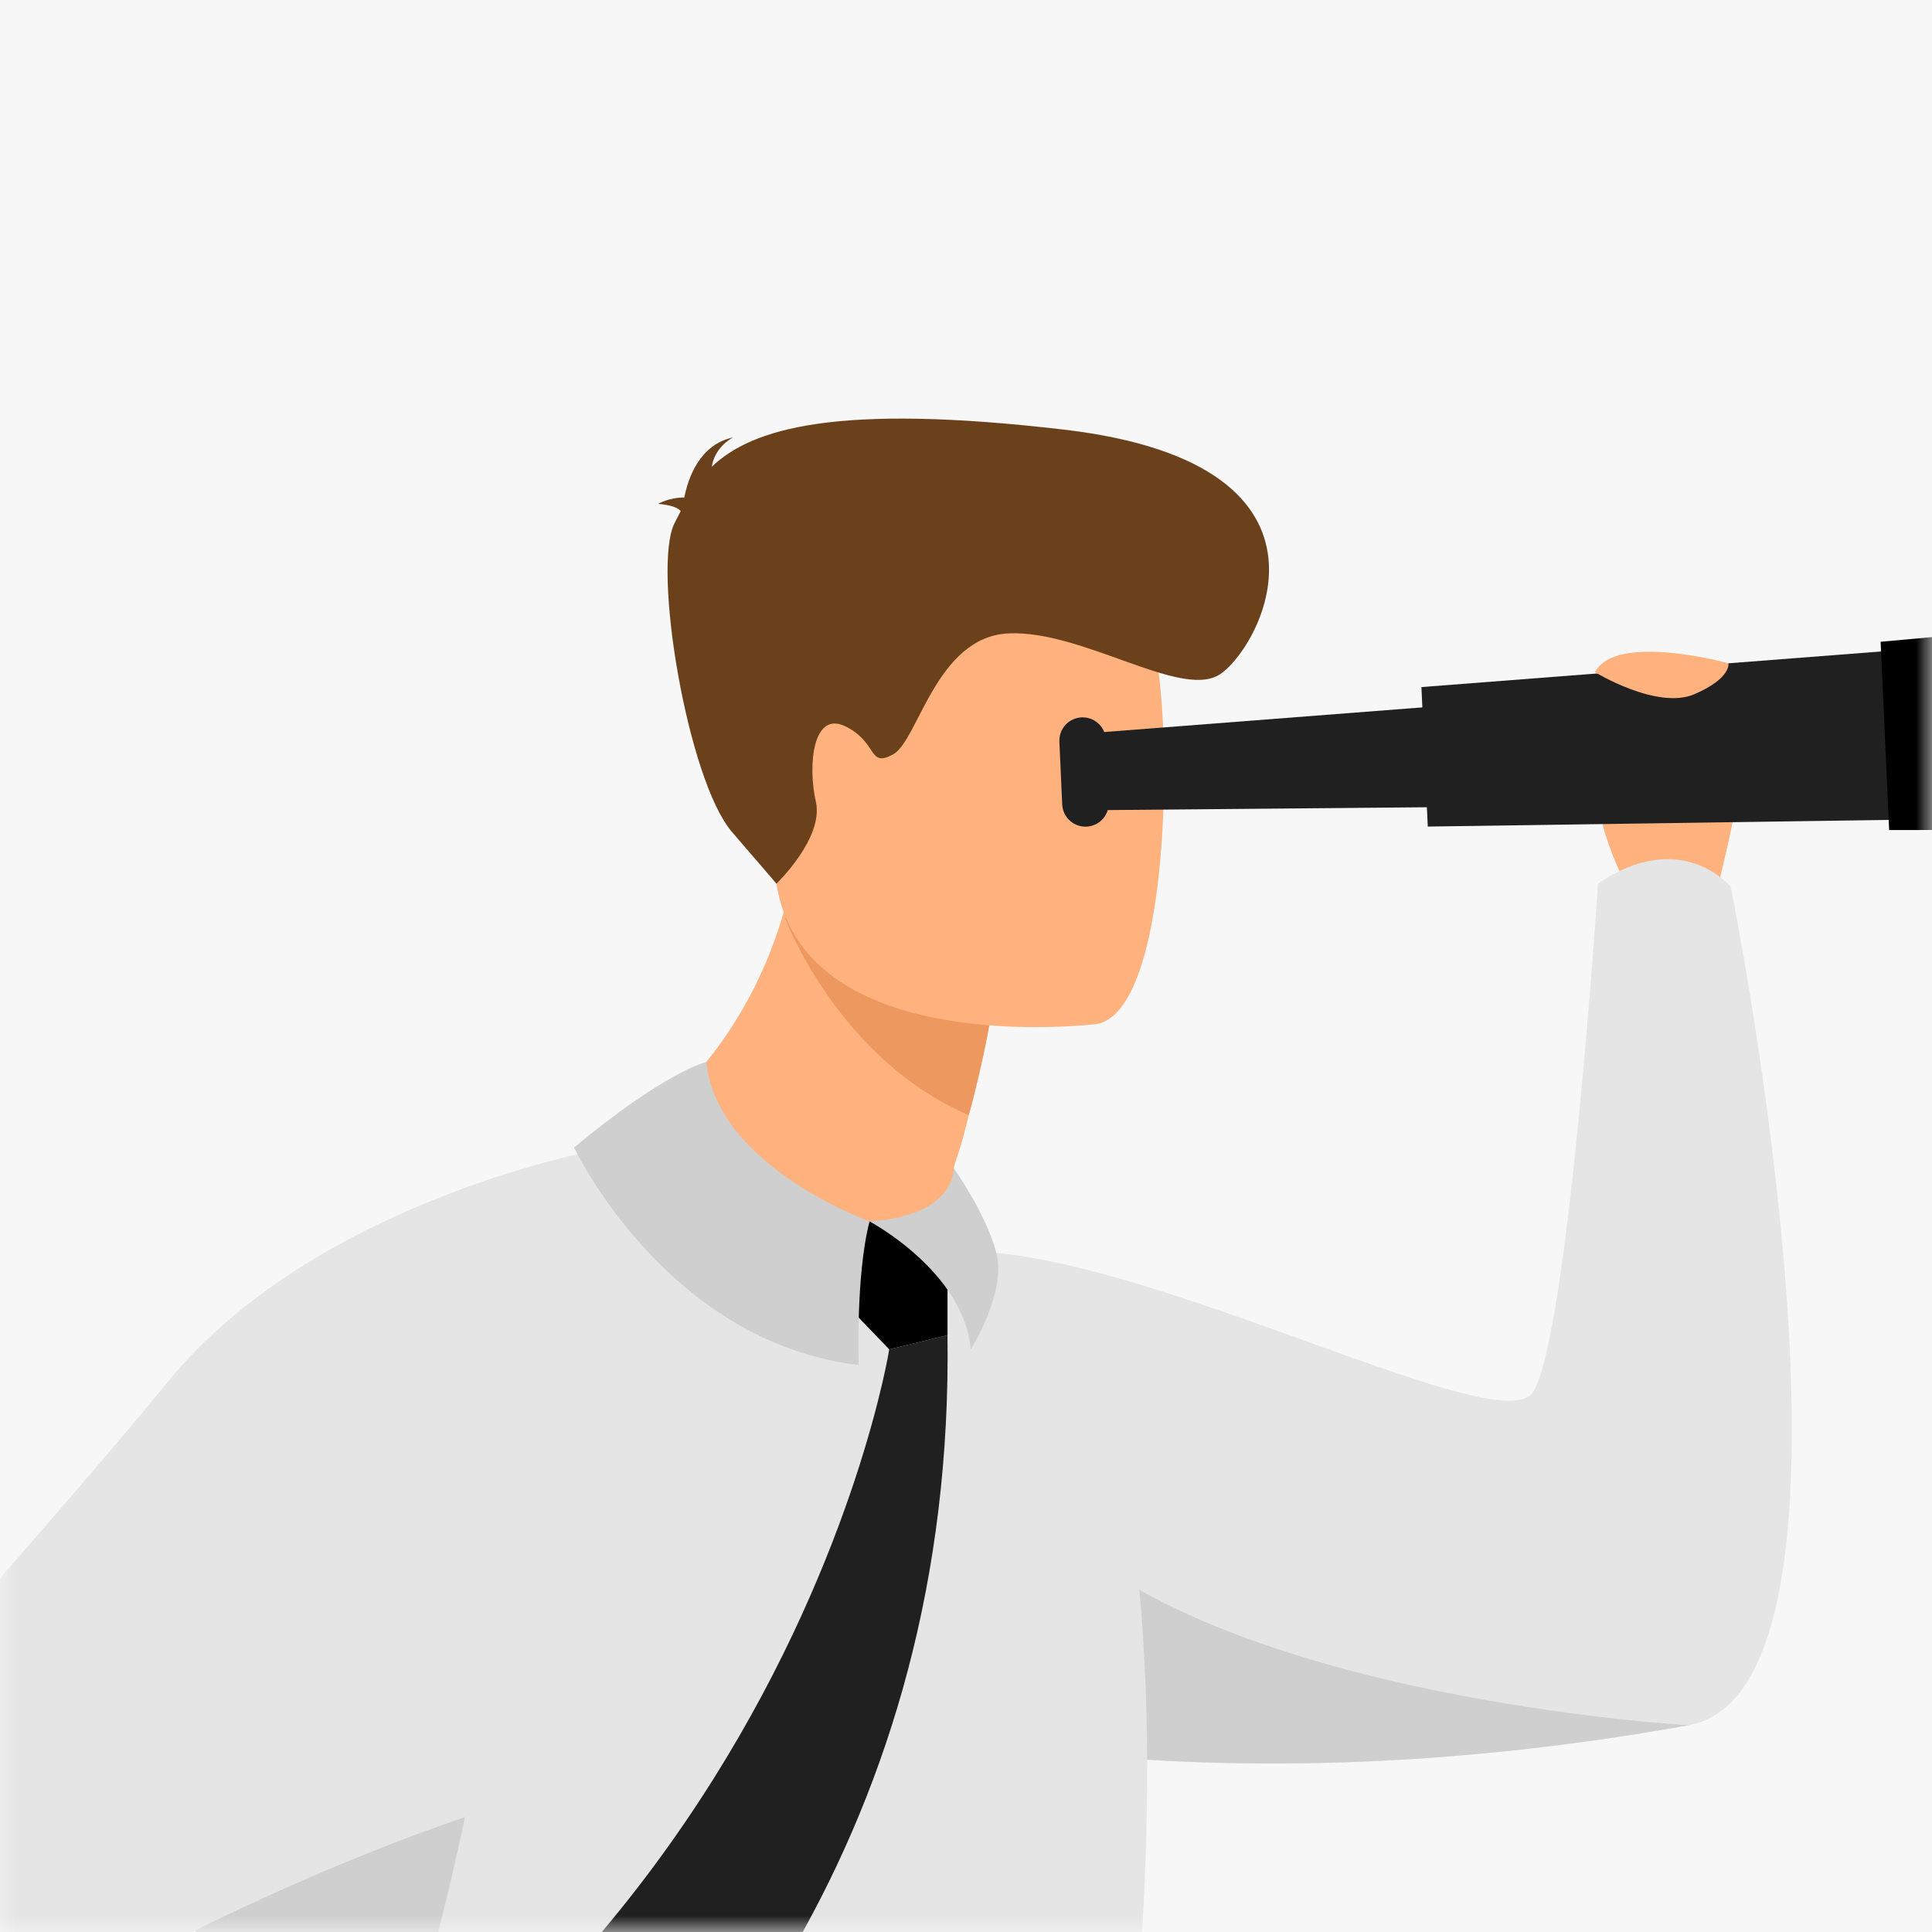 <svg xmlns="http://www.w3.org/2000/svg" xmlns:xlink="http://www.w3.org/1999/xlink" width="60" height="60" viewBox="0 0 60 60"><rect x="0" y="0" width="60" height="60" fill="#808080" stroke="none"/><defs><rect id="a" width="60" height="60" x="0" y="0"/></defs><g fill="none" fill-rule="evenodd"><mask id="b" fill="#fff"><use xlink:href="#a"/></mask><use xlink:href="#a" fill="#F7F7F7"/><g mask="url(#b)"><g transform="translate(-18 13)"><path fill="#FFB27D" d="M68.618,14.706 C68.618,14.706 66.342,10.661 68.618,9.838 C70.895,9.015 71.924,9.774 72.033,10.695 C72.141,11.616 71.166,15.248 71.166,15.248 L68.618,14.706 Z"/><path fill="#E5E5E5" d="M70.443,40.578 C66.292,41.326 62.476,41.673 59.032,41.75 C55.763,41.823 52.83,41.653 50.262,41.355 C49.572,41.276 48.91,41.187 48.274,41.09 C41.554,40.072 37.843,38.264 37.843,38.264 C37.843,38.264 43.983,25.412 48.942,25.906 C54.761,26.486 64.621,31.707 65.601,30.243 C66.705,28.593 67.628,14.443 67.628,14.443 C70.208,12.677 71.749,14.539 71.749,14.539 C71.749,14.539 76.788,39.433 70.443,40.578"/><path fill="#CFCFCF" d="M70.443,40.578 C66.292,41.326 62.476,41.673 59.032,41.75 C55.763,41.823 52.83,41.653 50.262,41.355 C48.714,36.431 47.6,31.403 50.714,34.435 C56.206,39.782 70.443,40.578 70.443,40.578"/><path fill="#E5E5E5" d="M49.31,72.571 C49.31,72.571 42.853,76.888 33.715,76.487 C29.705,76.312 21.75,75.175 20.466,71.986 C20.164,71.237 20.385,70.286 20.837,68.828 C22.011,65.037 24.747,57.818 23.921,41.811 C23.843,40.322 23.885,38.921 24.028,37.61 C24.889,29.726 29.407,25.057 33.774,23.531 C44.425,19.809 47.976,24.966 47.976,24.966 C47.976,24.966 52.684,28.696 53.393,36.48 C54.811,52.05 49.31,72.571 49.31,72.571"/><path fill="#FFB27D" d="M36.895,22.637 C36.895,22.637 41.782,25.609 47.083,24.769 C47.083,24.769 48.131,24.502 47.615,23.272 C47.938,22.279 47.899,22.369 48.086,21.631 C48.551,19.933 48.693,18.953 48.693,18.953 L45.685,15.792 L42.836,12.77 C42.049,19.992 36.895,22.637 36.895,22.637"/><path fill="#ED985F" d="M42.379,15.509 C42.379,15.509 44.016,19.884 48.086,21.631 C48.551,19.933 48.853,18.157 48.853,18.157 L45.685,15.792 L42.379,15.509 Z"/><path fill="#FFB27D" d="M52.068,18.801 C52.068,18.801 42.739,19.967 42.084,14.234 C41.43,8.502 39.785,4.792 45.713,3.805 C51.641,2.818 53.05,4.878 53.741,6.74 C54.432,8.601 54.477,18.349 52.068,18.801"/><path fill="#6B411C" d="M39.14,2.873 C39.059,2.773 38.868,2.688 38.437,2.648 C38.437,2.648 38.79,2.445 39.252,2.451 C39.366,1.854 39.725,0.803 40.769,0.584 C40.769,0.584 40.202,0.859 40.105,1.495 C41.349,0.31 43.949,-0.488 51.033,0.341 C60.369,1.434 57.056,7.313 55.817,7.982 C54.578,8.651 51.6,6.576 49.335,6.67 C47.069,6.764 46.516,10.011 45.733,10.43 C44.95,10.849 45.281,10.069 44.262,9.561 C43.243,9.053 43.08,10.767 43.337,11.895 C43.594,13.024 42.114,14.443 42.114,14.443 L40.733,12.838 C39.352,11.234 38.244,4.616 38.951,3.241 C39.014,3.12 39.076,2.997 39.14,2.873"/><polygon fill="#202020" points="67.628 12.022 51.792 12.163 51.684 9.781 67.471 8.558"/><polygon fill="#202020" points="79.583 12.42 62.341 12.67 62.144 8.338 79.337 7.006"/><polygon fill="#000" points="91.209 12.76 76.669 12.778 76.404 6.931 90.884 5.613"/><path fill="#202020" d="M51.743,12.672 L51.743,12.672 C51.344,12.69 51.006,12.382 50.988,11.983 L50.9,10.034 C50.881,9.635 51.19,9.297 51.589,9.279 C51.987,9.261 52.325,9.569 52.343,9.968 L52.432,11.917 C52.45,12.316 52.142,12.654 51.743,12.672"/><path fill="#CFCFCF" d="M20.837,68.828 C22.011,65.037 24.747,57.818 23.921,41.811 C23.843,40.322 23.885,38.921 24.028,37.61 L24.029,37.611 C27.534,37.309 32.892,41.099 32.892,41.099 C32.892,41.099 29.593,61.216 20.837,68.828"/><path fill="#E5E5E5" d="M36.895,22.637 C36.895,22.637 27.908,24.182 23.22,29.905 C18.532,35.627 10.992,43.696 9.209,46.522 C7.426,49.348 2.477,68.577 2.477,68.577 C2.477,68.577 2.804,69.195 4.169,69.555 C5.475,69.9 6.423,69.366 6.423,69.366 C6.423,69.366 12.98,58.144 15.448,52.537 C16.473,50.208 34.206,40.984 40.873,41.94 C43.491,42.315 36.895,22.637 36.895,22.637"/><path fill="#FFB27D" d="M67.534,7.875 C67.534,7.875 69.467,9.058 70.624,8.558 C71.78,8.057 71.678,7.599 71.678,7.599 C71.678,7.599 68.185,6.63 67.534,7.875"/><path fill="#202020" d="M45.616,28.906 C45.616,28.906 41.672,53.808 13.687,61.058 L10.639,67.073 L15.994,67.979 C15.994,67.979 47.854,58.749 47.425,28.466 L45.616,28.906 Z"/><polygon fill="#000" points="45.005 24.932 43.713 25.058 43.713 26.928 45.616 28.906 47.426 28.466 47.426 25.871 46.125 24.932"/><path fill="#CFCFCF" d="M39.936 19.98C39.936 19.98 38.686 20.262 35.827 22.637 35.827 22.637 38.67 28.672 44.668 29.394 44.668 29.394 44.571 26.594 45.005 24.932 45.005 24.932 40.251 23.23 39.936 19.98M45.005 24.932C45.005 24.932 47.932 26.485 48.149 28.906 48.149 28.906 49.267 27.134 48.943 25.906 48.618 24.679 47.615 23.272 47.615 23.272 47.615 23.272 47.715 24.751 45.005 24.932"/></g></g></g></svg>